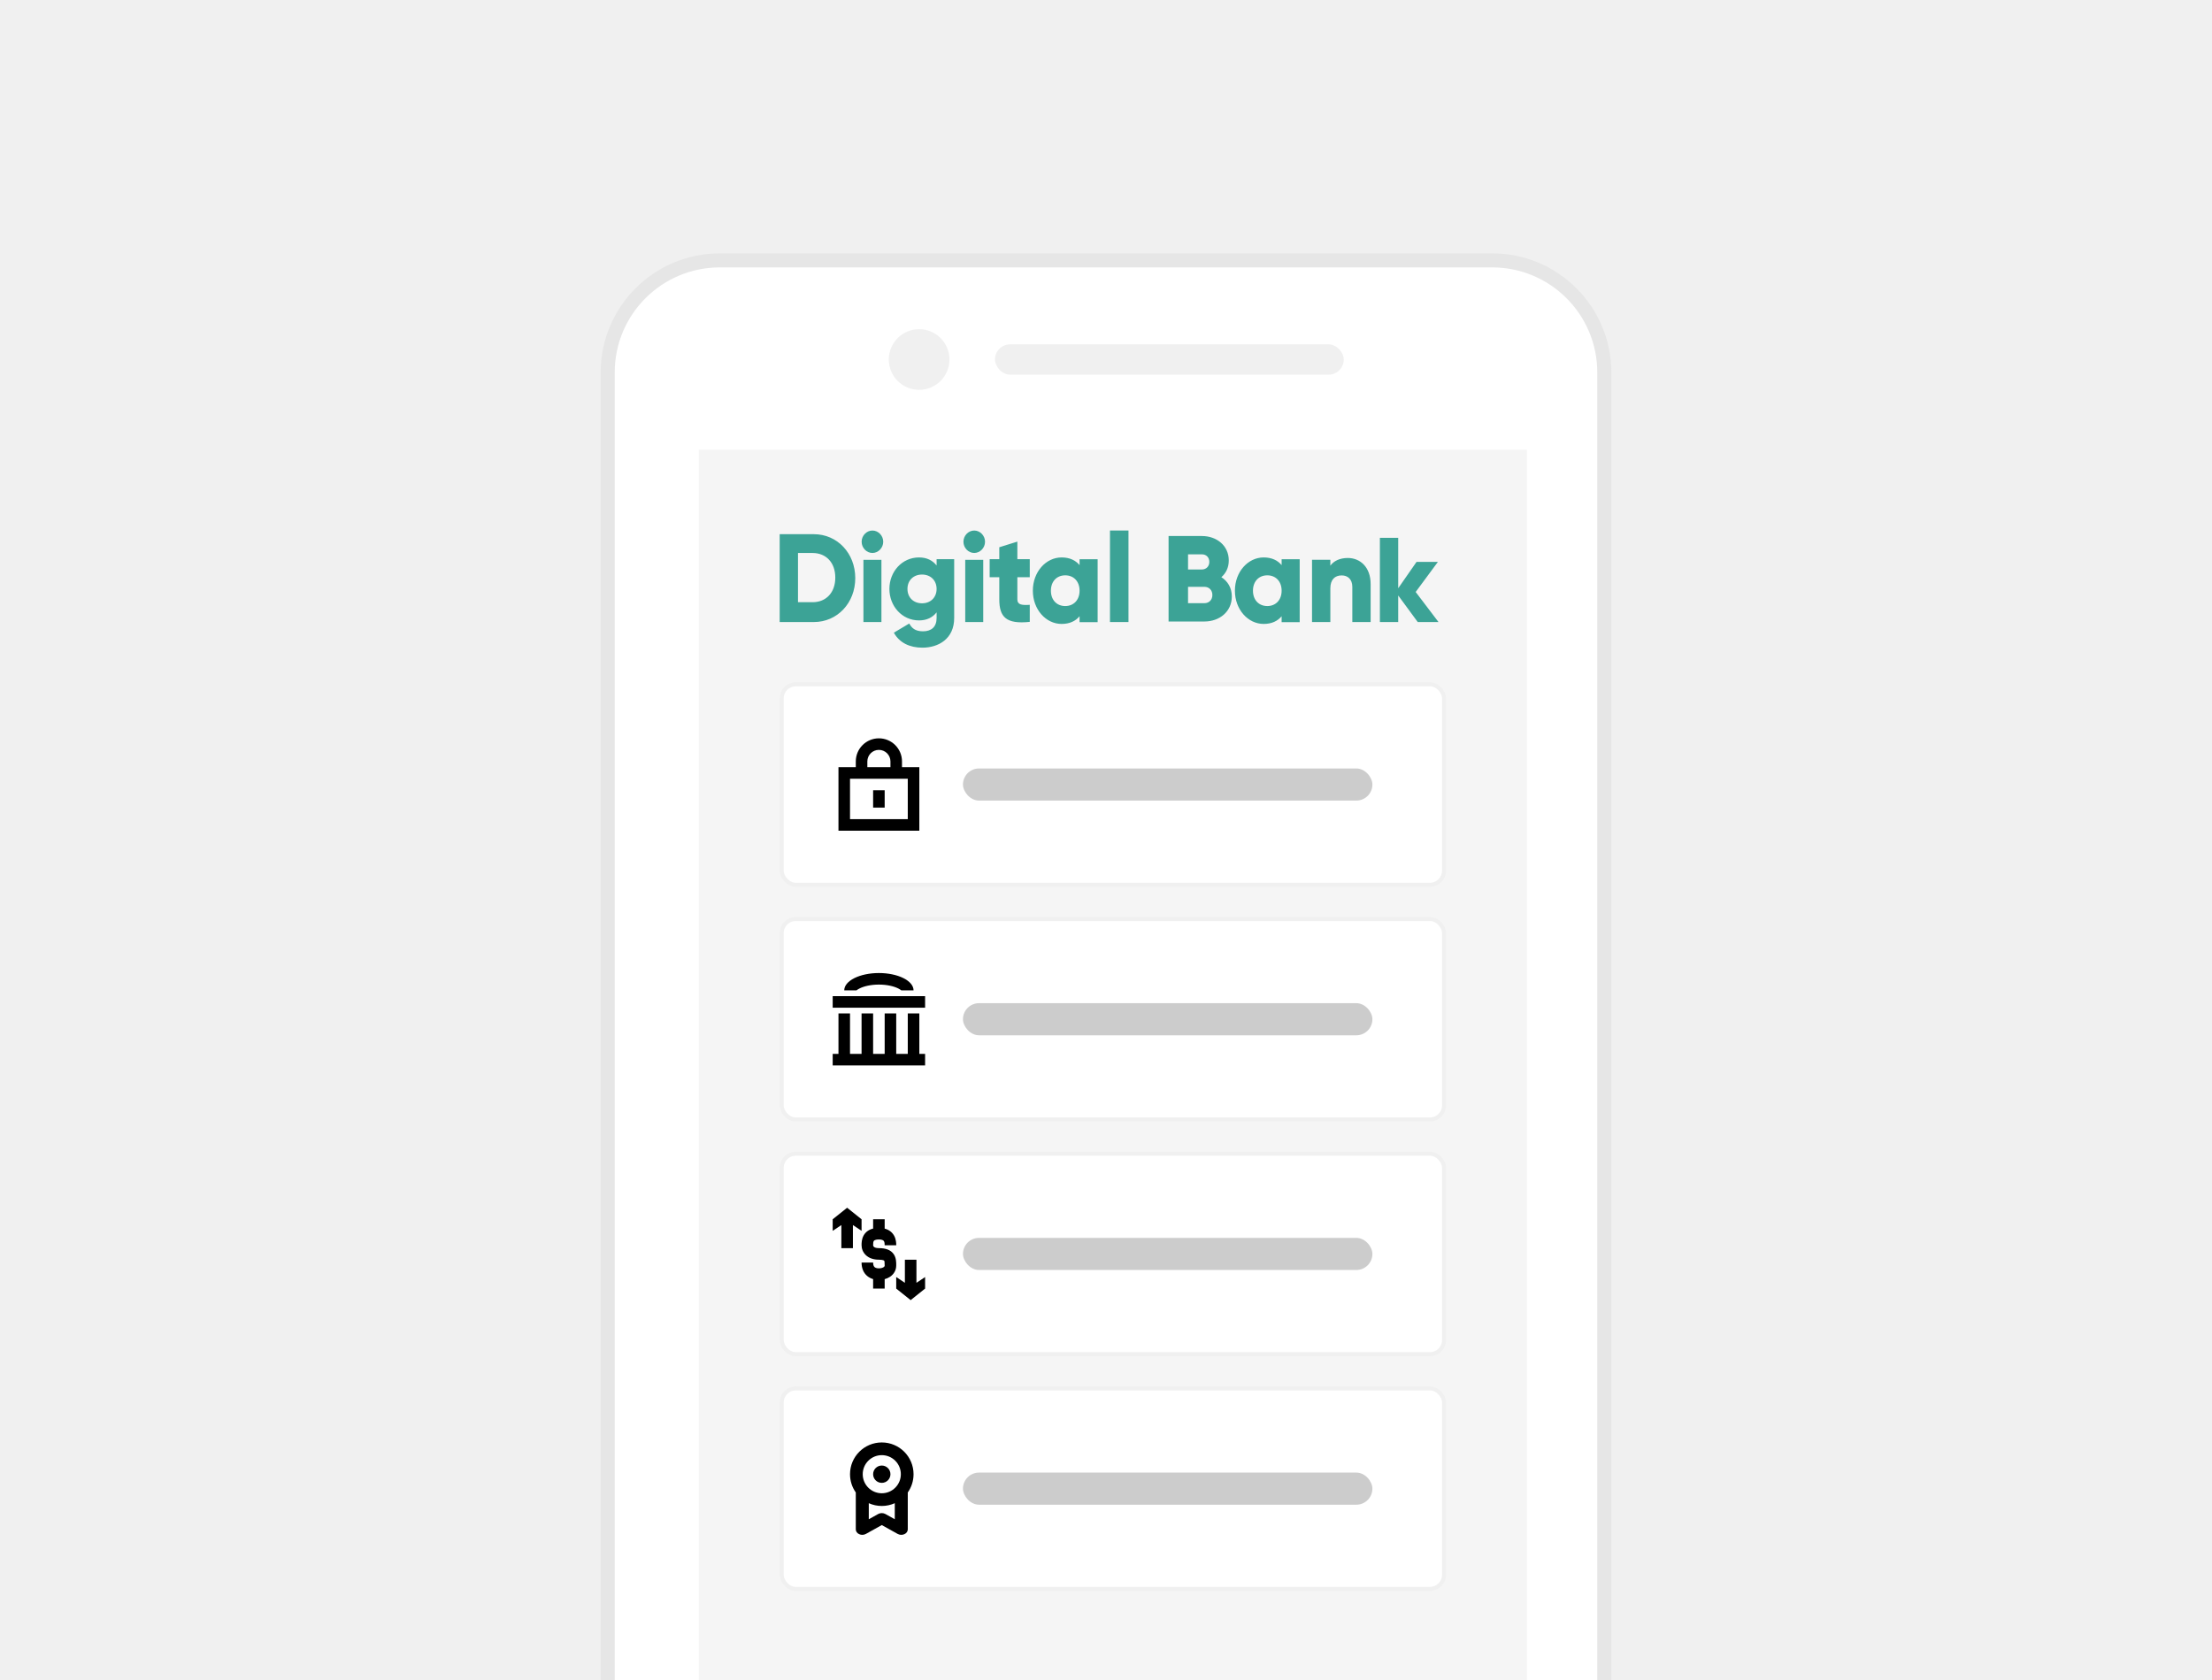 <svg width="383" height="291" viewBox="0 0 383 291" fill="none" xmlns="http://www.w3.org/2000/svg">
<g clip-path="url(#clip0_12514_3617)">
<rect width="383" height="291" fill="#F0F0F0"/>
<g filter="url(#filter0_dd_12514_3617)">
<g clip-path="url(#clip1_12514_3617)">
<path d="M104 59.632C104 48.237 113.237 39 124.632 39H258.368C269.763 39 279 48.237 279 59.632V291H104V59.632Z" fill="white"/>
<circle cx="159.143" cy="57.385" r="5.252" fill="#F0F0F0"/>
<rect x="172.272" y="54.758" width="60.396" height="5.252" rx="2.626" fill="#F0F0F0"/>
<rect width="143.376" height="237" transform="translate(121 73)" fill="#F5F5F5"/>
<path fill-rule="evenodd" clip-rule="evenodd" d="M144.628 95.151C144.628 92.543 143.024 90.892 140.703 90.892H138.17V99.411H140.703C143.024 99.411 144.628 97.76 144.628 95.151ZM148.086 95.241C148.086 99.544 144.984 102.848 140.91 102.848H135V87.634H140.91C144.984 87.634 148.086 90.937 148.086 95.241ZM149.5 102.848H152.616V92.071H149.5V102.848ZM149.189 88.942C149.189 87.886 150.04 87 151.058 87C152.076 87 152.928 87.886 152.928 88.942C152.928 90.001 152.076 90.885 151.058 90.885C150.04 90.885 149.189 90.001 149.189 88.942ZM162.169 97.112C162.169 95.631 161.126 94.622 159.646 94.622C158.166 94.622 157.124 95.631 157.124 97.112C157.124 98.593 158.166 99.602 159.646 99.602C161.126 99.602 162.169 98.593 162.169 97.112ZM165.213 91.961V102.156C165.213 105.762 162.482 107.286 159.709 107.286C157.54 107.286 155.726 106.449 154.768 104.688L157.436 103.1C157.833 103.851 158.437 104.452 159.813 104.452C161.272 104.452 162.169 103.68 162.169 102.156V101.168C161.481 102.048 160.48 102.564 159.125 102.564C156.164 102.564 153.996 100.074 153.996 97.112C153.996 94.15 156.164 91.66 159.125 91.66C160.48 91.66 161.481 92.176 162.169 93.055V91.961H165.213ZM167.127 102.848H170.243V92.071H167.127V102.848ZM166.816 88.942C166.816 87.886 167.667 87 168.685 87C169.703 87 170.555 87.886 170.555 88.942C170.555 90.001 169.703 90.885 168.685 90.885C167.667 90.885 166.816 90.001 166.816 88.942ZM176.152 95.086V98.93C176.152 99.864 176.924 99.951 178.3 99.864V102.817C174.212 103.251 173.024 101.97 173.024 98.93V95.086H171.356V91.959H173.024V89.896L176.152 88.919V91.959H178.3V95.086H176.152ZM186.923 97.417C186.923 95.782 185.88 94.757 184.442 94.757C183.003 94.757 181.961 95.782 181.961 97.417C181.961 99.053 183.003 100.078 184.442 100.078C185.88 100.078 186.923 99.053 186.923 97.417ZM190.051 91.966V102.869H186.923V101.844C186.235 102.673 185.213 103.174 183.816 103.174C181.085 103.174 178.834 100.666 178.834 97.417C178.834 94.168 181.085 91.66 183.816 91.66C185.213 91.66 186.235 92.162 186.923 92.99V91.966H190.051ZM192.187 102.848H195.392V87H192.187V102.848ZM209.917 98.165C209.917 97.341 209.369 96.748 208.527 96.748H205.705V99.582H208.527C209.369 99.582 209.917 98.989 209.917 98.165ZM205.705 91.123V93.746H208.105C208.863 93.746 209.389 93.195 209.389 92.434C209.389 91.673 208.885 91.123 208.105 91.123H205.705ZM213.286 98.419C213.286 101.042 211.159 102.754 208.527 102.754H202.336V87.951H208.106C210.674 87.951 212.759 89.621 212.759 92.18C212.759 93.407 212.275 94.38 211.475 95.078C212.57 95.775 213.286 96.917 213.286 98.419ZM221.909 97.417C221.909 95.782 220.867 94.757 219.428 94.757C217.989 94.757 216.947 95.782 216.947 97.417C216.947 99.053 217.989 100.078 219.428 100.078C220.867 100.078 221.909 99.053 221.909 97.417ZM225.037 91.966V102.869H221.909V101.844C221.221 102.673 220.199 103.174 218.802 103.174C216.072 103.174 213.82 100.666 213.82 97.417C213.82 94.168 216.072 91.66 218.802 91.66C220.199 91.66 221.221 92.162 221.909 92.99V91.966H225.037ZM237.322 96.281V102.848H234.15V96.762C234.15 95.406 233.326 94.772 232.311 94.772C231.148 94.772 230.344 95.471 230.344 97.025V102.848H227.173V92.061H230.344V93.088C230.916 92.28 231.972 91.754 233.368 91.754C235.503 91.754 237.322 93.329 237.322 96.281ZM245.478 102.848L242.096 98.245V102.848H238.924V88.268H242.096V96.995L245.268 92.433H248.967L245.119 97.641L249.073 102.848H245.478Z" fill="#3CA396"/>
<rect x="135.348" y="113.633" width="114.681" height="34.705" rx="2.433" fill="white"/>
<rect x="135.348" y="113.633" width="114.681" height="34.705" rx="2.433" stroke="#F0F0F0" stroke-width="0.695"/>
<path d="M151.178 131.981H153.178V134.981H151.178V131.981Z" fill="black"/>
<path fill-rule="evenodd" clip-rule="evenodd" d="M152.178 122.985C149.969 122.985 148.178 124.776 148.178 126.985V127.985H145.178V138.985H159.178V127.985H156.178V126.985C156.178 124.776 154.387 122.985 152.178 122.985ZM154.178 127.985V126.985C154.178 125.881 153.282 124.985 152.178 124.985C151.073 124.985 150.178 125.881 150.178 126.985V127.985H154.178ZM148.178 129.985H147.178V136.985H157.178V129.985H156.178H148.178Z" fill="black"/>
<rect x="166.733" y="128.205" width="70.894" height="5.56" rx="2.78" fill="black" fill-opacity="0.2"/>
<rect x="135.348" y="154.277" width="114.681" height="34.705" rx="2.433" fill="white"/>
<rect x="135.348" y="154.277" width="114.681" height="34.705" rx="2.433" stroke="#F0F0F0" stroke-width="0.695"/>
<g clip-path="url(#clip2_12514_3617)">
<path fill-rule="evenodd" clip-rule="evenodd" d="M156.203 166.469C156.203 166.469 156.202 166.471 156.2 166.475C156.201 166.471 156.203 166.469 156.203 166.469ZM156.057 166.629C155.957 166.544 155.792 166.43 155.526 166.297C154.772 165.92 153.591 165.629 152.178 165.629C150.764 165.629 149.583 165.92 148.83 166.297C148.563 166.43 148.398 166.544 148.298 166.629H146.178C146.178 164.973 148.864 163.629 152.178 163.629C155.491 163.629 158.178 164.973 158.178 166.629L156.057 166.629ZM148.153 166.469C148.153 166.469 148.154 166.471 148.156 166.475C148.153 166.471 148.153 166.469 148.153 166.469ZM160.178 169.629V167.629H144.178V169.629H160.178Z" fill="black"/>
<path fill-rule="evenodd" clip-rule="evenodd" d="M147.178 170.629V177.629H149.178V170.629H151.178V177.629H153.178V170.629H155.178V177.629H157.178V170.629H159.178V177.629L160.178 177.629V179.629H144.178V177.629L145.178 177.629V170.629H147.178Z" fill="black"/>
</g>
<rect x="166.733" y="168.849" width="70.894" height="5.56" rx="2.78" fill="black" fill-opacity="0.2"/>
<rect x="135.348" y="194.921" width="114.681" height="34.705" rx="2.433" fill="white"/>
<rect x="135.348" y="194.921" width="114.681" height="34.705" rx="2.433" stroke="#F0F0F0" stroke-width="0.695"/>
<path fill-rule="evenodd" clip-rule="evenodd" d="M145.678 207.273L145.678 211.273L147.678 211.273L147.678 207.273L149.178 208.273L149.178 206.273L146.678 204.273L144.178 206.273L144.178 208.273L145.678 207.273ZM158.678 217.273L158.678 213.273L156.678 213.273L156.678 217.273L155.178 216.273L155.178 218.273L157.678 220.273L160.178 218.273L160.178 216.273L158.678 217.273Z" fill="black"/>
<path d="M149.569 209.014C149.907 208.448 150.448 208.059 151.178 207.881L151.178 206.269L153.178 206.269L153.178 207.889C153.932 208.085 154.468 208.512 154.796 209.086C155.18 209.757 155.178 210.483 155.178 210.744L155.178 210.769L153.178 210.769C153.178 210.506 153.163 210.258 153.06 210.078C153.021 210.01 152.967 209.948 152.867 209.896C152.761 209.84 152.554 209.769 152.178 209.769C151.787 209.769 151.57 209.836 151.459 209.89C151.359 209.939 151.316 209.99 151.287 210.039C151.198 210.188 151.178 210.411 151.178 210.769C151.178 210.844 151.207 210.946 151.301 211.034C151.387 211.115 151.62 211.269 152.178 211.269C153.31 211.269 154.235 211.552 154.76 212.34C155.184 212.975 155.18 213.756 155.178 214.191L155.178 214.269C155.178 215.157 154.713 215.823 154.108 216.226C153.822 216.417 153.504 216.552 153.178 216.64L153.178 218.269L151.178 218.269L151.178 216.632C150.824 216.529 150.475 216.36 150.163 216.1C149.52 215.564 149.178 214.76 149.178 213.769L151.178 213.769C151.178 214.279 151.336 214.475 151.443 214.564C151.582 214.68 151.826 214.769 152.178 214.769C152.53 214.769 152.824 214.678 152.998 214.562C153.143 214.466 153.178 214.381 153.178 214.269C153.178 214.005 153.176 213.824 153.155 213.667C153.136 213.519 153.106 213.464 153.096 213.449C153.095 213.448 153.079 213.415 152.972 213.373C152.845 213.324 152.603 213.269 152.178 213.269C151.236 213.269 150.469 212.998 149.93 212.491C149.398 211.99 149.178 211.343 149.178 210.769L149.178 210.731C149.177 210.415 149.175 209.675 149.569 209.014Z" fill="black"/>
<rect x="166.733" y="209.493" width="70.894" height="5.56" rx="2.78" fill="black" fill-opacity="0.2"/>
<rect x="135.348" y="235.565" width="114.681" height="34.705" rx="2.433" fill="white"/>
<rect x="135.348" y="235.565" width="114.681" height="34.705" rx="2.433" stroke="#F0F0F0" stroke-width="0.695"/>
<g clip-path="url(#clip3_12514_3617)">
<path fill-rule="evenodd" clip-rule="evenodd" d="M155.978 250.417C155.978 252.24 154.5 253.717 152.678 253.717C150.855 253.717 149.378 252.24 149.378 250.417C149.378 248.595 150.855 247.117 152.678 247.117C154.5 247.117 155.978 248.595 155.978 250.417ZM154.928 255.437C154.241 255.746 153.479 255.917 152.678 255.917C151.876 255.917 151.115 255.746 150.428 255.437V258.217L152.054 257.31C152.432 257.1 152.924 257.1 153.302 257.31L154.928 258.217V255.437ZM157.178 253.58C157.808 252.686 158.178 251.595 158.178 250.417C158.178 247.38 155.715 244.917 152.678 244.917C149.64 244.917 147.178 247.38 147.178 250.417C147.178 251.595 147.548 252.686 148.178 253.58V259.976C148.178 260.323 148.406 260.642 148.772 260.806C149.138 260.97 149.582 260.952 149.927 260.759L152.678 259.225L155.429 260.759C155.774 260.952 156.218 260.97 156.584 260.806C156.949 260.642 157.178 260.323 157.178 259.976V253.58Z" fill="black"/>
<path d="M154.178 250.417C154.178 251.246 153.506 251.917 152.678 251.917C151.849 251.917 151.178 251.246 151.178 250.417C151.178 249.589 151.849 248.917 152.678 248.917C153.506 248.917 154.178 249.589 154.178 250.417Z" fill="black"/>
</g>
<rect x="166.733" y="250.137" width="70.894" height="5.56" rx="2.78" fill="black" fill-opacity="0.2"/>
</g>
<path d="M105.218 59.632C105.218 48.91 113.91 40.218 124.632 40.218H258.368C269.09 40.218 277.782 48.91 277.782 59.632V289.782H105.218V59.632Z" stroke="black" stroke-opacity="0.1" stroke-width="2.436"/>
</g>
</g>
<defs>
<filter id="filter0_dd_12514_3617" x="96.693" y="34.129" width="189.614" height="266.614" filterUnits="userSpaceOnUse" color-interpolation-filters="sRGB">
<feFlood flood-opacity="0" result="BackgroundImageFix"/>
<feColorMatrix in="SourceAlpha" type="matrix" values="0 0 0 0 0 0 0 0 0 0 0 0 0 0 0 0 0 0 127 0" result="hardAlpha"/>
<feMorphology radius="2.436" operator="erode" in="SourceAlpha" result="effect1_dropShadow_12514_3617"/>
<feOffset dy="2.436"/>
<feGaussianBlur stdDeviation="2.436"/>
<feComposite in2="hardAlpha" operator="out"/>
<feColorMatrix type="matrix" values="0 0 0 0 0 0 0 0 0 0 0 0 0 0 0 0 0 0 0.1 0"/>
<feBlend mode="normal" in2="BackgroundImageFix" result="effect1_dropShadow_12514_3617"/>
<feColorMatrix in="SourceAlpha" type="matrix" values="0 0 0 0 0 0 0 0 0 0 0 0 0 0 0 0 0 0 127 0" result="hardAlpha"/>
<feOffset dy="2.436"/>
<feGaussianBlur stdDeviation="3.654"/>
<feComposite in2="hardAlpha" operator="out"/>
<feColorMatrix type="matrix" values="0 0 0 0 0 0 0 0 0 0 0 0 0 0 0 0 0 0 0.1 0"/>
<feBlend mode="normal" in2="effect1_dropShadow_12514_3617" result="effect2_dropShadow_12514_3617"/>
<feBlend mode="normal" in="SourceGraphic" in2="effect2_dropShadow_12514_3617" result="shape"/>
</filter>
<clipPath id="clip0_12514_3617">
<rect width="383" height="291" fill="white"/>
</clipPath>
<clipPath id="clip1_12514_3617">
<path d="M104 59.632C104 48.237 113.237 39 124.632 39H258.368C269.763 39 279 48.237 279 59.632V291H104V59.632Z" fill="white"/>
</clipPath>
<clipPath id="clip2_12514_3617">
<rect width="16" height="16" fill="white" transform="translate(144.178 163.629)"/>
</clipPath>
<clipPath id="clip3_12514_3617">
<rect width="16" height="16" fill="white" transform="translate(144.178 244.917)"/>
</clipPath>
</defs>
</svg>
